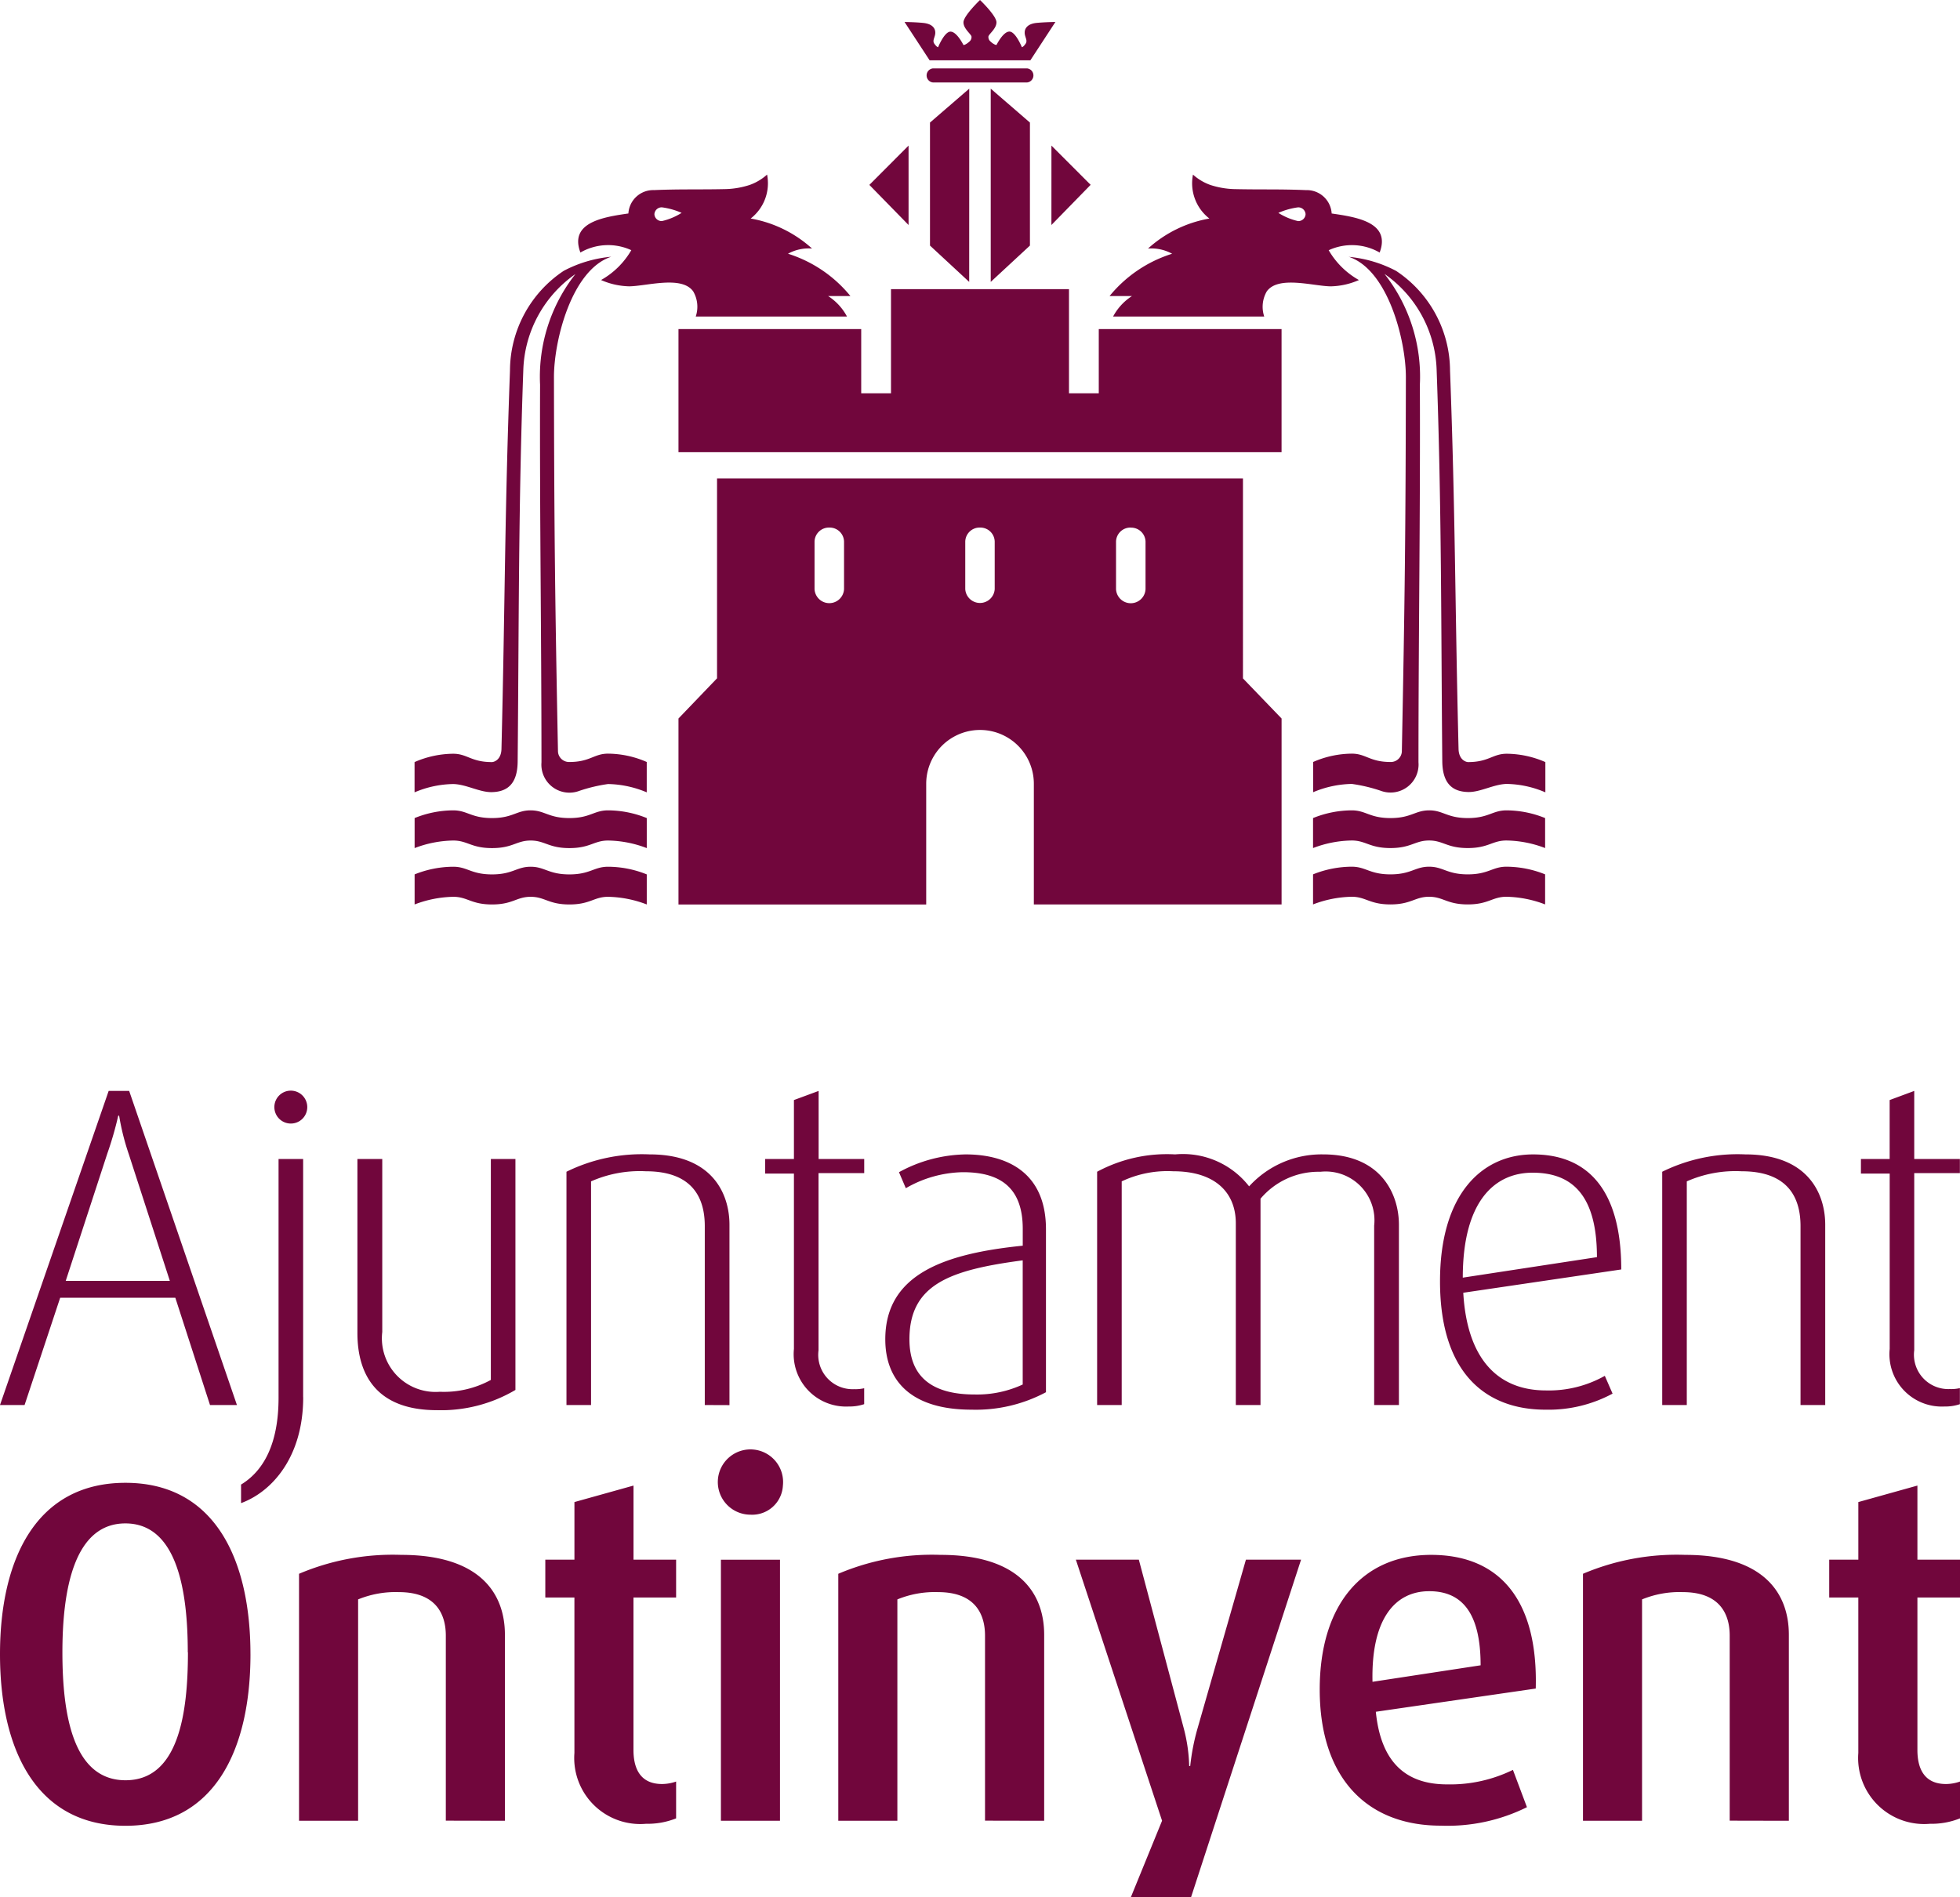 <?xml version="1.0" encoding="UTF-8"?>
<svg xmlns="http://www.w3.org/2000/svg" xmlns:xlink="http://www.w3.org/1999/xlink" id="Grupo_247" data-name="Grupo 247" width="103.645" height="100.338" viewBox="0 0 103.645 100.338">
  <defs>
    <clipPath id="clip-path">
      <rect id="Rectángulo_517" data-name="Rectángulo 517" width="103.645" height="100.338" fill="#71063c"></rect>
    </clipPath>
  </defs>
  <g id="Grupo_248" data-name="Grupo 248" clip-path="url(#clip-path)">
    <path id="Trazado_655" data-name="Trazado 655" d="M12.529,39.111,6.831,22.5H5.746L0,39.111H1.3l1.883-5.674H9.271l1.834,5.674ZM8.981,32.544H3.476l2.2-6.736a18.186,18.186,0,0,0,.577-2H6.3a12.448,12.448,0,0,0,.508,2.029Zm7.267-9.189a.87.87,0,1,0-.87.87.867.867,0,0,0,.87-.87M27.256,38.314V26.1h-1.3V37.785a5.174,5.174,0,0,1-2.7.626,2.837,2.837,0,0,1-3.042-3.163V26.1H18.9v9.2c0,2.342,1.134,4.084,4.2,4.084a7.727,7.727,0,0,0,4.151-1.067m11.323.8V29.576c0-1.6-.87-3.72-4.225-3.72a9.028,9.028,0,0,0-4.394.918V39.111h1.3V27.283a6.37,6.37,0,0,1,2.9-.534c2.583,0,3.114,1.547,3.114,2.9v9.463Zm7.124-.049v-.844a2.057,2.057,0,0,1-.531.049,1.815,1.815,0,0,1-1.883-2.052V26.847H45.7V26.1H43.289V22.5l-1.306.482V26.1H40.462v.772h1.521v9.273a2.771,2.771,0,0,0,2.9,3.045,2.443,2.443,0,0,0,.821-.126m9.607-.628V29.818c0-3.019-2.075-3.961-4.248-3.961a7.561,7.561,0,0,0-3.525.941l.362.847a6.217,6.217,0,0,1,3.017-.847c1.788,0,3.166.654,3.166,2.994v.893C50,31.1,46.814,32.16,46.814,35.636c0,2.2,1.375,3.722,4.561,3.722a7.874,7.874,0,0,0,3.935-.923m-1.229-.408a5.746,5.746,0,0,1-2.537.528c-2.147,0-3.453-.844-3.453-2.919,0-2.922,2.175-3.671,5.99-4.176Zm19.894,1.085V29.576c0-1.57-.9-3.72-4.01-3.72a5.18,5.18,0,0,0-3.912,1.691,4.436,4.436,0,0,0-3.909-1.691,7.79,7.79,0,0,0-4.128.918V39.111h1.3V27.283a5.651,5.651,0,0,1,2.727-.534c2.2,0,3.307,1.111,3.307,2.753v9.609h1.306V28.2a4.015,4.015,0,0,1,3.163-1.424,2.58,2.58,0,0,1,2.847,2.847v9.489Zm11.757-7.17c0-4.322-1.86-6.085-4.661-6.085-2.727,0-4.923,2.124-4.923,6.711,0,4.879,2.437,6.79,5.577,6.79a7.141,7.141,0,0,0,3.548-.849l-.41-.941a6.026,6.026,0,0,1-3.114.772c-2.583,0-4.176-1.714-4.371-5.166Zm-1.28-.652-7.1,1.085c0-3.958,1.619-5.551,3.694-5.551,2.1,0,3.4,1.206,3.4,4.466m12.072,7.821V29.576c0-1.6-.87-3.72-4.228-3.72a9.01,9.01,0,0,0-4.392.918V39.111h1.3V27.283a6.37,6.37,0,0,1,2.9-.534c2.581,0,3.114,1.547,3.114,2.9v9.463Zm7.121-.049v-.844a2.047,2.047,0,0,1-.531.049,1.817,1.817,0,0,1-1.883-2.052V26.847h2.414V26.1h-2.414V22.5l-1.3.482V26.1H98.406v.772h1.521v9.273a2.769,2.769,0,0,0,2.9,3.045,2.421,2.421,0,0,0,.821-.126M16.03,38.7V26.1h-1.3V38.727c0,2.537-.857,3.909-1.983,4.592V44.3c1.637-.6,3.286-2.44,3.286-5.6" transform="translate(0 35.197)" fill="#71063c" fill-rule="evenodd"></path>
    <path id="Trazado_656" data-name="Trazado 656" d="M13.244,40.5c0-4.995-1.873-9.066-6.611-9.066S0,35.5,0,40.5c0,5.02,1.9,9.073,6.634,9.073s6.611-4.053,6.611-9.073m-3.307-.1c0,3.278-.513,6.765-3.3,6.765S3.3,43.672,3.3,40.394c0-3.3.616-6.813,3.33-6.813s3.3,3.509,3.3,6.813M26.7,49.308V39.473c0-2.229-1.36-4.228-5.482-4.228a12.677,12.677,0,0,0-5.405,1V49.308h3.124V37.6a5.216,5.216,0,0,1,2.152-.385c1.973,0,2.486,1.177,2.486,2.3v9.787Zm9.053-.128V47.233a2.313,2.313,0,0,1-.744.131c-1.075,0-1.511-.718-1.511-1.8V37.5h2.255v-2H33.5v-3.92l-3.124.872V35.5H28.836v2h1.539v8.222a3.491,3.491,0,0,0,3.789,3.745,4.054,4.054,0,0,0,1.59-.287m5.646-17.6a1.726,1.726,0,1,0-1.716,1.539A1.625,1.625,0,0,0,41.4,31.582m-.154,3.92H38.122V49.308h3.124Zm13.97,13.806V39.473c0-2.229-1.36-4.228-5.482-4.228a12.677,12.677,0,0,0-5.405,1V49.308h3.124V37.6a5.216,5.216,0,0,1,2.152-.385c1.973,0,2.483,1.177,2.483,2.3v9.787Zm25.994-6.993c.128-4.635-1.87-7.07-5.533-7.07-3.612,0-5.89,2.614-5.89,7.121,0,4.664,2.483,7.2,6.4,7.2a9.43,9.43,0,0,0,4.558-.977l-.741-1.973a7.536,7.536,0,0,1-3.484.767c-2.281,0-3.509-1.28-3.766-3.84Zm-2.919-1.229-5.713.872c-.077-3.307,1.177-4.792,3-4.792,1.716,0,2.717,1.129,2.717,3.92m16.3,8.222V39.473c0-2.229-1.36-4.228-5.482-4.228a12.677,12.677,0,0,0-5.405,1V49.308h3.124V37.6a5.207,5.207,0,0,1,2.152-.385c1.973,0,2.483,1.177,2.483,2.3v9.787Zm9.05-.128V47.233a2.285,2.285,0,0,1-.741.131c-1.077,0-1.511-.718-1.511-1.8V37.5h2.252v-2h-2.252v-3.92l-3.124.872V35.5H96.729v2h1.539v8.222a3.491,3.491,0,0,0,3.789,3.745,4.029,4.029,0,0,0,1.588-.287M68.8,35.5H65.884l-2.563,8.94a11.718,11.718,0,0,0-.382,1.973h-.054a8.648,8.648,0,0,0-.282-1.973L60.222,35.5h-3.33l4.558,13.806L59.8,53.349h3.183Z" transform="translate(0 46.989)" fill="#71063c" fill-rule="evenodd"></path>
    <path id="Trazado_657" data-name="Trazado 657" d="M18.952,13.578a6.658,6.658,0,0,0-2.517.744A6.356,6.356,0,0,0,13.59,19.6c-.285,7.691-.254,12.049-.451,20.035-.028.59-.431.67-.5.67h-.005c-1.1,0-1.3-.439-2.045-.441a5.186,5.186,0,0,0-2.045.441v1.6a5.41,5.41,0,0,1,2.045-.439c.687.013,1.4.444,2.045.428.8-.018,1.354-.416,1.362-1.624.069-7.288.036-13.427.3-20.74a6.432,6.432,0,0,1,2.755-5.036,8.784,8.784,0,0,0-1.87,5.857c-.023,7.085.072,12.914.074,19.968a1.483,1.483,0,0,0,1.927,1.534,8.331,8.331,0,0,1,1.593-.387,5.5,5.5,0,0,1,2.047.439V40.3a5.188,5.188,0,0,0-2.047-.441c-.746,0-.947.441-2.042.441h-.005a.585.585,0,0,1-.6-.554c-.156-8-.2-11.544-.213-19.806,0-1.934.941-5.685,3.037-6.364M8.547,44.854h0a5.927,5.927,0,0,1,2.045-.4c.749,0,.949.4,2.045.4h.005c1.1,0,1.293-.4,2.042-.4s.949.4,2.045.4h.005c1.1,0,1.3-.4,2.042-.4a5.93,5.93,0,0,1,2.047.4V43.266a5.484,5.484,0,0,0-2.047-.408c-.746,0-.947.408-2.042.408h-.005c-1.1,0-1.3-.405-2.045-.408s-.947.408-2.042.408h-.005c-1.1,0-1.3-.405-2.045-.408a5.482,5.482,0,0,0-2.045.408Zm0,2.981h0a5.991,5.991,0,0,1,2.045-.405c.749,0,.949.405,2.045.405h.005c1.1,0,1.293-.405,2.042-.405s.949.405,2.045.405h.005c1.1,0,1.3-.405,2.042-.405a5.994,5.994,0,0,1,2.047.405v-1.59a5.521,5.521,0,0,0-2.047-.405c-.746,0-.947.405-2.042.405h-.005c-1.1,0-1.3-.405-2.045-.405s-.947.405-2.042.405h-.005c-1.1,0-1.3-.405-2.045-.405a5.519,5.519,0,0,0-2.045.405ZM20,13.229a2.936,2.936,0,0,0-2.686.126c-.605-1.6,1.229-1.875,2.537-2.065a1.317,1.317,0,0,1,1.357-1.236c1.375-.059,2.44-.021,3.817-.054a4.484,4.484,0,0,0,1.247-.221,2.747,2.747,0,0,0,.913-.546,2.359,2.359,0,0,1-.867,2.324,6.5,6.5,0,0,1,3.245,1.588,2.271,2.271,0,0,0-1.272.274,6.941,6.941,0,0,1,3.3,2.237H30.411a2.912,2.912,0,0,1,1,1.085H23.413a1.617,1.617,0,0,0-.133-1.329c-.608-.857-2.47-.274-3.394-.269a3.9,3.9,0,0,1-1.48-.333,4.255,4.255,0,0,0,1.6-1.58m1.221-1.9a.383.383,0,0,0,.4.362,3.342,3.342,0,0,0,1.039-.434,3.827,3.827,0,0,0-1.039-.292.385.385,0,0,0-.4.364m35.665,1.9a2.936,2.936,0,0,1,2.686.126c.605-1.6-1.229-1.875-2.537-2.065a1.317,1.317,0,0,0-1.357-1.236c-1.375-.059-2.44-.021-3.817-.054a4.484,4.484,0,0,1-1.247-.221,2.747,2.747,0,0,1-.913-.546,2.359,2.359,0,0,0,.867,2.324,6.5,6.5,0,0,0-3.245,1.588,2.284,2.284,0,0,1,1.275.274,6.948,6.948,0,0,0-3.307,2.237h1.185a2.912,2.912,0,0,0-1,1.085h7.993a1.626,1.626,0,0,1,.133-1.329c.611-.857,2.47-.274,3.394-.269a3.9,3.9,0,0,0,1.48-.333,4.255,4.255,0,0,1-1.6-1.58m-1.221-1.9a.383.383,0,0,1-.4.362,3.342,3.342,0,0,1-1.039-.434,3.827,3.827,0,0,1,1.039-.292.385.385,0,0,1,.4.364m2.27,2.252a6.658,6.658,0,0,1,2.517.744A6.356,6.356,0,0,1,63.3,19.6c.285,7.691.254,12.049.451,20.035.028.59.431.67.5.67h0c1.1,0,1.3-.439,2.045-.441a5.186,5.186,0,0,1,2.045.441v1.6A5.41,5.41,0,0,0,66.3,41.46c-.687.013-1.4.444-2.045.428-.8-.018-1.352-.416-1.365-1.624-.067-7.288-.033-13.427-.3-20.74a6.424,6.424,0,0,0-2.755-5.036,8.784,8.784,0,0,1,1.87,5.857c.026,7.085-.072,12.914-.074,19.968a1.482,1.482,0,0,1-1.924,1.534,8.4,8.4,0,0,0-1.6-.387,5.5,5.5,0,0,0-2.047.439V40.3a5.188,5.188,0,0,1,2.047-.441c.746,0,.947.441,2.045.441h0a.584.584,0,0,0,.6-.554c.156-8,.2-11.544.213-19.806,0-1.934-.941-5.685-3.037-6.364m10.4,31.276h0a5.927,5.927,0,0,0-2.045-.4c-.749,0-.949.4-2.045.4h0c-1.1,0-1.3-.4-2.045-.4s-.949.4-2.045.4h0c-1.1,0-1.3-.4-2.045-.4a5.93,5.93,0,0,0-2.047.4V43.266a5.484,5.484,0,0,1,2.047-.408c.746,0,.947.408,2.045.408h0c1.1,0,1.3-.405,2.045-.408s.947.408,2.045.408h0c1.1,0,1.3-.405,2.045-.408a5.482,5.482,0,0,1,2.045.408Zm0,2.981h0a5.991,5.991,0,0,0-2.045-.405c-.749,0-.949.405-2.045.405h0c-1.1,0-1.3-.405-2.045-.405s-.949.405-2.045.405h0c-1.1,0-1.3-.405-2.045-.405a5.994,5.994,0,0,0-2.047.405v-1.59a5.521,5.521,0,0,1,2.047-.405c.746,0,.947.405,2.045.405h0c1.1,0,1.3-.405,2.045-.405s.947.405,2.045.405h0c1.1,0,1.3-.405,2.045-.405a5.519,5.519,0,0,1,2.045.405ZM43.15,15.292V20.8h1.575V17.405h9.666v6.511H22.5V17.405h9.663V20.8h1.575V15.292ZM24.539,25.306V35.875L22.5,38v9.838H35.6V41.452a2.846,2.846,0,1,1,5.692,0v6.382h13.1V38l-2.042-2.121V25.306H24.539m21.879,2.6h0a.761.761,0,0,1,.78.734v2.522a.781.781,0,0,1-1.56,0V28.636a.761.761,0,0,1,.78-.734m-7.973,0h0a.759.759,0,0,1,.777.734v2.522a.78.78,0,0,1-1.557,0V28.636a.759.759,0,0,1,.78-.734m-7.97,0h0a.761.761,0,0,1,.78.734v2.522a.781.781,0,0,1-1.56,0V28.636a.761.761,0,0,1,.78-.734M39.012,4.689l2.073,1.793v6.506l-2.073,1.921ZM35.957,3.617v0a.374.374,0,0,0,0,.744h4.977a.374.374,0,0,0,0-.744v0Zm2.488-.428h2.663l1.324-2.027s-.572.008-.99.049-.618.233-.634.485.174.428.051.611-.2.19-.2.19S40.328,1.67,40,1.67s-.659.667-.68.7-.205-.059-.3-.159a.306.306,0,0,1-.131-.269c0-.128.426-.413.426-.762S38.445,0,38.445,0s-.875.836-.875,1.183.426.634.426.762a.306.306,0,0,1-.131.269c-.1.1-.282.195-.3.159s-.354-.7-.68-.7-.657.826-.657.826-.074-.008-.2-.19.067-.357.051-.611-.215-.441-.634-.485-.99-.049-.99-.049L35.78,3.189Zm-.569,1.5L35.8,6.482v6.506l2.073,1.921ZM34.667,7.7,32.594,9.779,34.667,11.9Zm7.555,0,2.073,2.075L42.221,11.9Z" transform="translate(13.378)" fill="#71063c" fill-rule="evenodd"></path>
  </g>
</svg>
